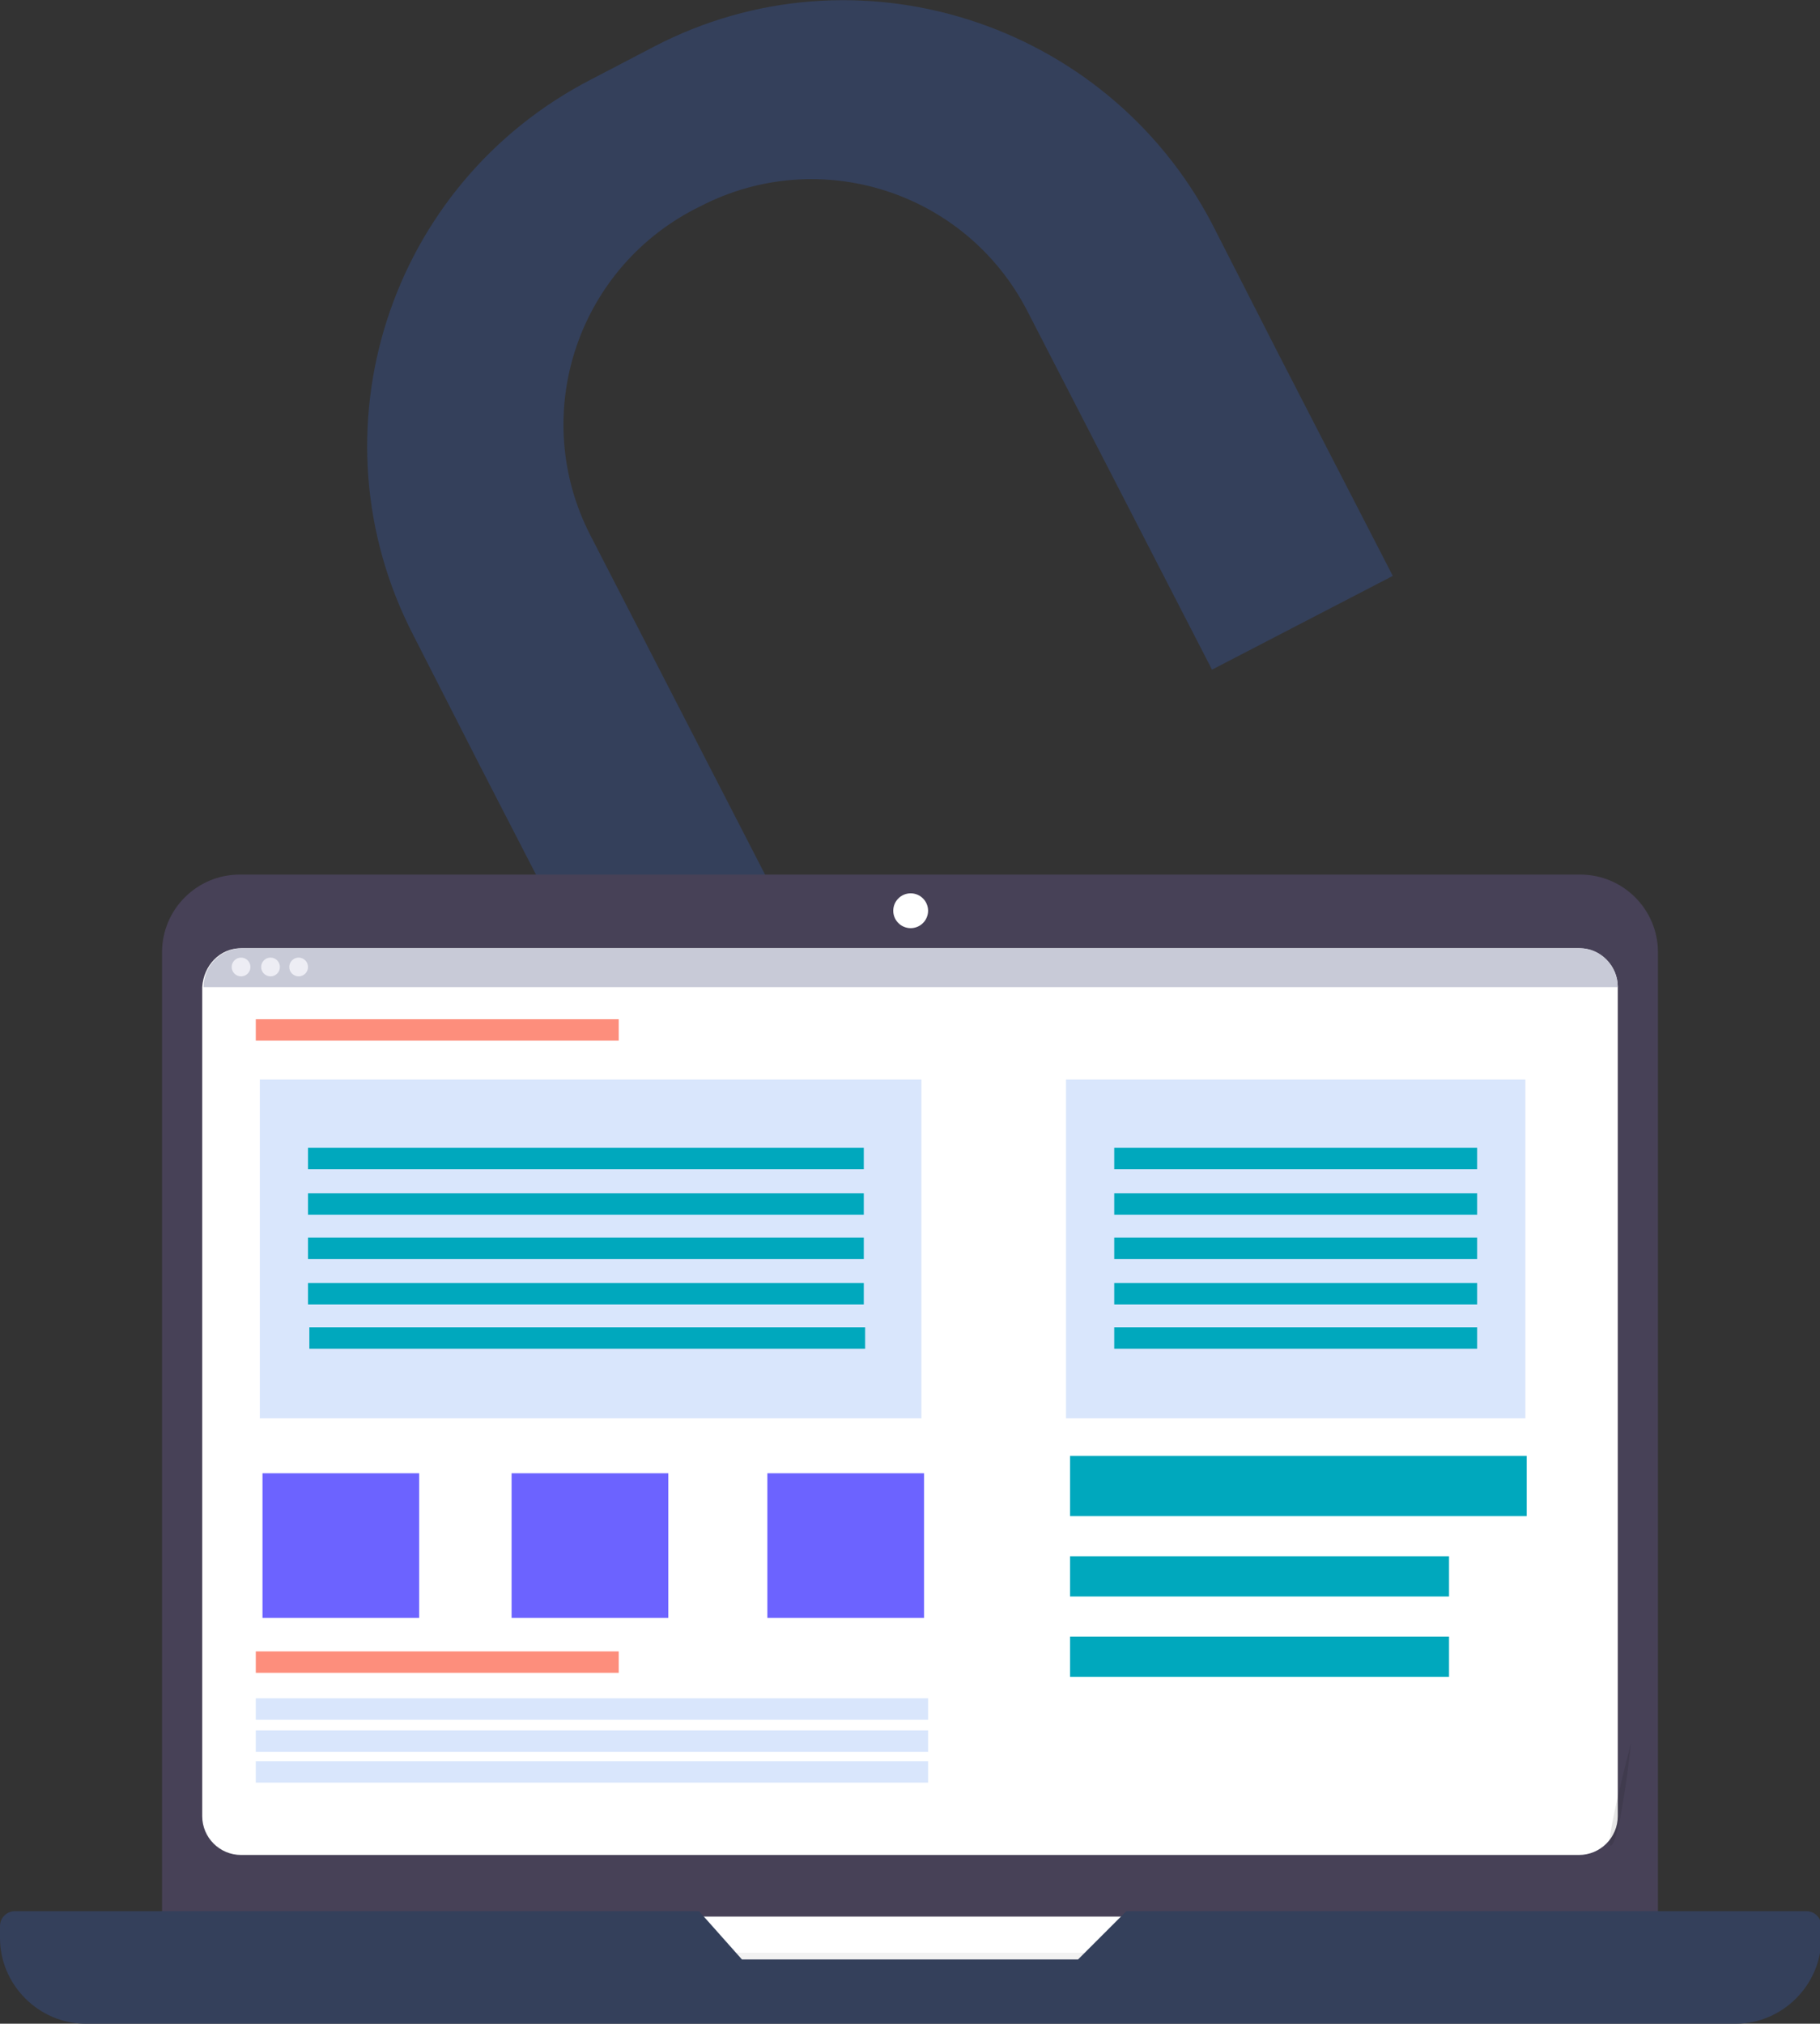 <?xml version="1.0" encoding="utf-8"?>
<!-- Generator: Adobe Illustrator 22.1.0, SVG Export Plug-In . SVG Version: 6.00 Build 0)  -->
<svg version="1.1" id="Layer_1" xmlns="http://www.w3.org/2000/svg" xmlns:xlink="http://www.w3.org/1999/xlink" x="0px" y="0px"
	 viewBox="0 0 135.9 151.1" style="enable-background:new 0 0 135.9 151.1;" xml:space="preserve">
<rect x="0" y="0" width="135.9" height="151.1" fill="#333333" stroke="none"/>
<style type="text/css">
	.st0{fill:#34405B;}
	.st1{fill:#FFFFFF;}
	.st2{fill:#4285F4;}
	.st3{opacity:0.25;enable-background:new    ;}
	.st4{fill:#474157;}
	.st5{fill:#C8CAD7;}
	.st6{fill:#EDEDF4;}
	.st7{fill:#FD8E7C;}
	.st8{opacity:0.2;fill:#4285F4;enable-background:new    ;}
	.st9{fill:#6C63FF;}
	.st10{fill:#00A8BD;}
	.st11{opacity:0.1;enable-background:new    ;}
	.st12{fill:url(#SVGID_1_);}
</style>
<path class="st0" d="M104,43l-8.5-16.5l-5-9.8C82.6,1.6,63.9-4.4,48.8,3.5l-4.6,2.4C29,13.7,23,32.3,30.9,47.5l5,9.8l8.5,16.5
	l13.5-7L44.1,40c-4.6-8.9-1.1-19.8,7.8-24.4l0.4-0.2c8.9-4.6,19.8-1.1,24.4,7.8L90.5,50L104,43z"/>
<rect x="50.4" y="140.5" class="st1" width="35.2" height="7.7"/>
<path class="st2" d="M19.8,112.2c-1.2,1.2-6.9,2.5-6.9,2.5s1.3-5.7,2.5-6.9c1.2-1.2,3.2-1.2,4.4,0C21,109,21,111,19.8,112.2
	L19.8,112.2z"/>
<path class="st2" d="M20.9,124.7c-1,1.4-6.4,3.7-6.4,3.7s0.3-5.8,1.3-7.2c1-1.4,2.9-1.7,4.3-0.7C21.5,121.4,21.8,123.3,20.9,124.7z"
	/>
<path class="st3" d="M19.8,112.2c-1.2,1.2-6.9,2.5-6.9,2.5s1.3-5.7,2.5-6.9c1.2-1.2,3.2-1.2,4.4,0C21,109,21,111,19.8,112.2
	L19.8,112.2z"/>
<path class="st3" d="M20.9,124.7c-1,1.4-6.4,3.7-6.4,3.7s0.3-5.8,1.3-7.2c1-1.4,2.9-1.7,4.3-0.7C21.5,121.4,21.8,123.3,20.9,124.7z"
	/>
<path class="st4" d="M123.8,71.1c0-3.2-2.6-5.8-5.8-5.8l0,0H17.9c-3.2,0-5.8,2.6-5.8,5.8l0,0v72h111.7V71.1z"/>
<path class="st1" d="M18,70.8h99.9c1.6,0,2.9,1.3,2.9,2.9v61.9c0,1.6-1.3,2.9-2.9,2.9H18c-1.6,0-2.9-1.3-2.9-2.9V73.7
	C15.2,72.1,16.4,70.8,18,70.8z"/>
<circle class="st1" cx="68" cy="68" r="1.3"/>
<path class="st5" d="M120.8,73.7H15.2c0-1.6,1.3-2.9,2.9-2.9h99.9C119.5,70.8,120.8,72.1,120.8,73.7z"/>
<circle class="st6" cx="18" cy="72.2" r="0.7"/>
<circle class="st6" cx="20.2" cy="72.2" r="0.7"/>
<circle class="st6" cx="22.3" cy="72.2" r="0.7"/>
<rect x="19.1" y="76.1" class="st7" width="27.1" height="1.6"/>
<rect x="19.1" y="123.3" class="st7" width="27.1" height="1.6"/>
<rect x="19.1" y="126.8" class="st8" width="50.2" height="1.6"/>
<rect x="19.1" y="129.2" class="st8" width="50.2" height="1.6"/>
<rect x="19.1" y="131.5" class="st8" width="50.2" height="1.6"/>
<rect x="19.6" y="110" class="st9" width="11.7" height="10.8"/>
<rect x="57.3" y="110" class="st9" width="11.7" height="10.8"/>
<rect x="38.2" y="110" class="st9" width="11.7" height="10.8"/>
<rect x="79.6" y="80.6" class="st8" width="34.3" height="25.3"/>
<rect x="83.2" y="85.7" class="st10" width="27.1" height="1.6"/>
<rect x="83.2" y="89.1" class="st10" width="27.1" height="1.6"/>
<rect x="83.2" y="92.4" class="st10" width="27.1" height="1.6"/>
<rect x="83.2" y="95.8" class="st10" width="27.1" height="1.6"/>
<rect x="79.9" y="116.2" class="st10" width="28.3" height="3"/>
<rect x="79.9" y="122.2" class="st10" width="28.3" height="3"/>
<rect x="83.2" y="99.1" class="st10" width="27.1" height="1.6"/>
<rect x="19.4" y="80.6" class="st8" width="49.4" height="25.3"/>
<rect x="23" y="85.7" class="st10" width="41.5" height="1.6"/>
<rect x="23" y="89.1" class="st10" width="41.5" height="1.6"/>
<rect x="23" y="92.4" class="st10" width="41.5" height="1.6"/>
<rect x="23" y="95.8" class="st10" width="41.5" height="1.6"/>
<rect x="23.1" y="99.1" class="st10" width="41.5" height="1.6"/>
<rect x="79.9" y="108.7" class="st10" width="34.1" height="4.5"/>
<path class="st11" d="M121.8,130.1c0,0-0.8,7.3-1.5,7.7C119.7,138.1,121.8,130.1,121.8,130.1z"/>
<g>
	
		<linearGradient id="SVGID_1_" gradientUnits="userSpaceOnUse" x1="-601.79" y1="10537.162" x2="-601.79" y2="10539.557" gradientTransform="matrix(0.536 0 4.032291e-05 -0.536 390.207 5796.571)">
		<stop  offset="0" style="stop-color:#808080;stop-opacity:0.25"/>
		<stop  offset="0.54" style="stop-color:#808080;stop-opacity:0.12"/>
		<stop  offset="1" style="stop-color:#808080;stop-opacity:0.1"/>
	</linearGradient>
	<path class="st12" d="M55.1,147.1l-1.1-1.3l28.1,0l-1.3,1.3L55.1,147.1z"/>
	<path class="st0" d="M84.1,142.7l-3.6,3.6H55.4l-3.2-3.6l-51.1,0c-0.6,0-1.1,0.5-1.1,1.1l0,0.9c0,3.5,2.9,6.4,6.4,6.4l123.2,0
		c3.5,0,6.4-2.9,6.4-6.4l0-0.9c0-0.6-0.5-1.1-1.1-1.1L84.1,142.7z"/>
</g>
</svg>

